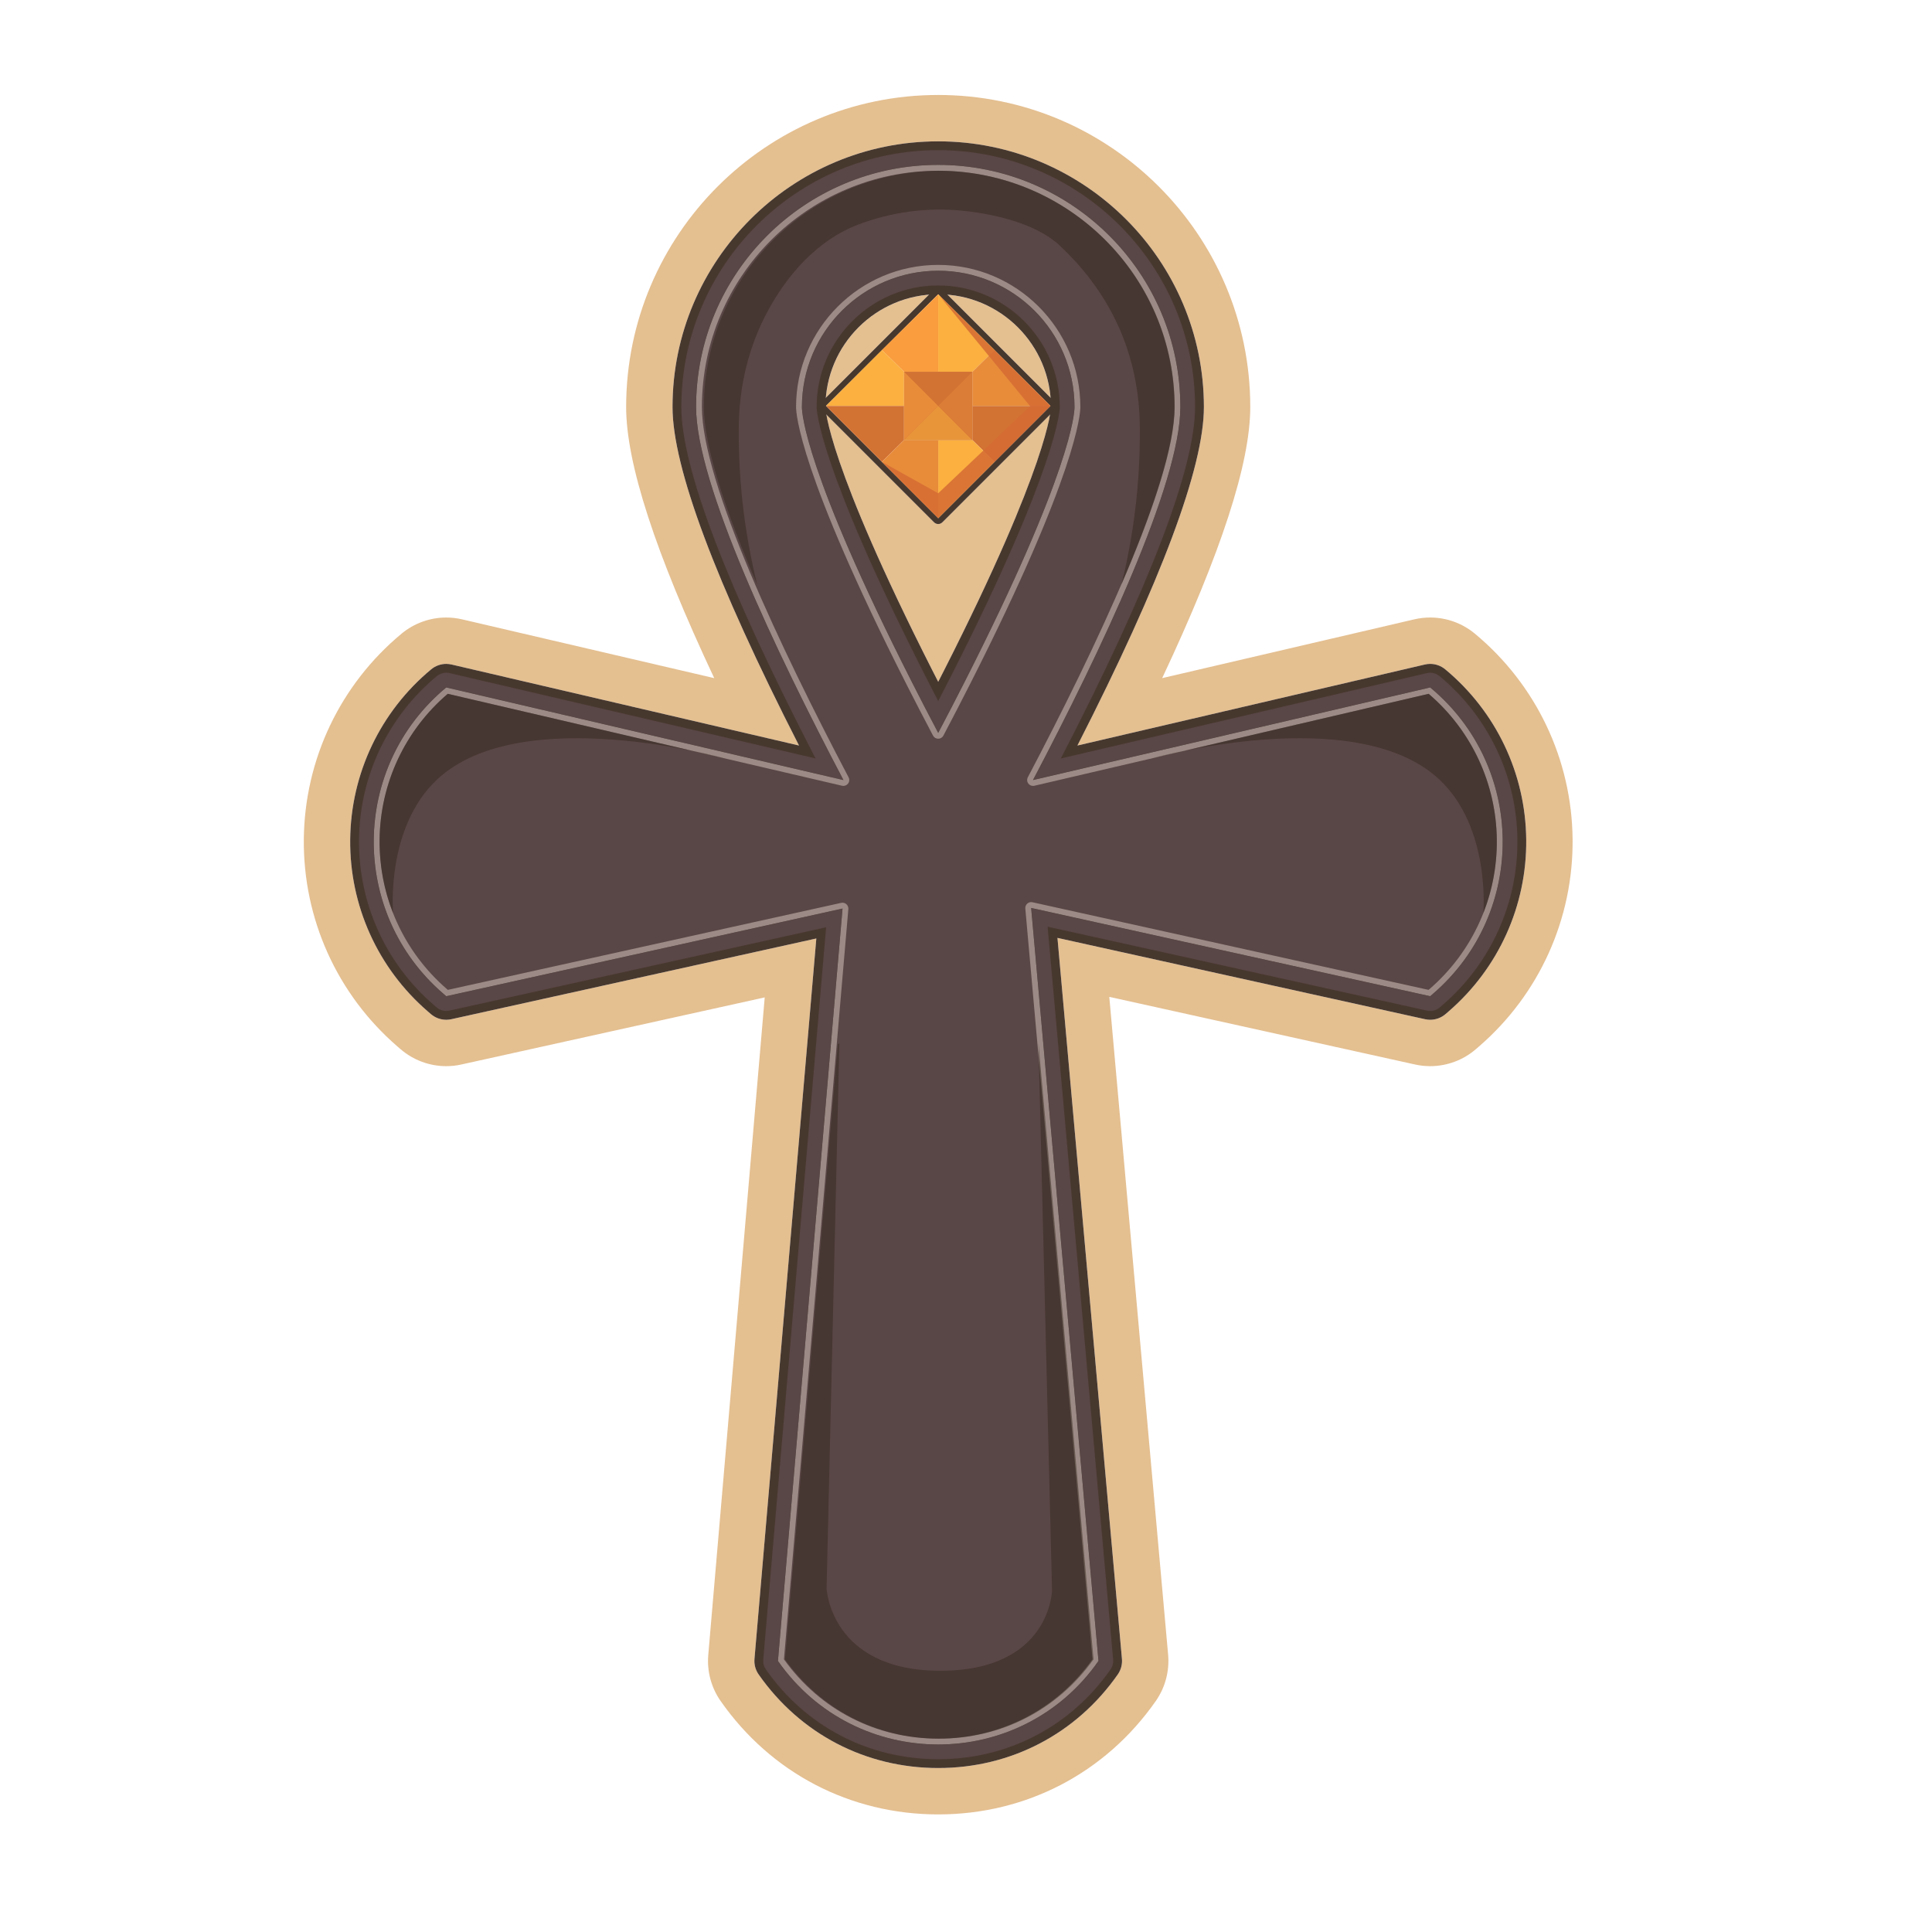 <?xml version="1.0" encoding="utf-8"?>
<!-- Generator: Adobe Illustrator 19.0.1, SVG Export Plug-In . SVG Version: 6.00 Build 0)  -->
<svg version="1.0" xmlns="http://www.w3.org/2000/svg" xmlns:xlink="http://www.w3.org/1999/xlink" x="0px" y="0px"
	 viewBox="0 0 250 250" enable-background="new 0 0 250 250" xml:space="preserve">
<g id="Слой_2">
</g>
<g id="Слой_1">
</g>
<g id="Layer_3" display="none">
</g>
<g id="Layer_4">
</g>
<g id="Слой_5">
	<g>
		<path fill="#E4BF90" d="M121.404,18.29c18.957,0,34.38,15.423,34.38,34.38c0,7.784-5.501,22.502-16.366,43.8l44.957-10.482
			c0.229-0.053,0.461-0.08,0.691-0.08c0.703,0,1.392,0.244,1.944,0.701c6.577,5.456,10.398,13.486,10.484,22.03
			c0.086,8.545-3.574,16.649-10.04,22.236l-0.397,0.343c-0.559,0.483-1.267,0.741-1.991,0.741c-0.219,0-0.439-0.024-0.658-0.072
			l-47.572-10.523l8.343,93.292c0.064,0.714-0.126,1.428-0.537,2.015c-5.378,7.697-13.848,12.112-23.238,12.112
			c-9.39,0-17.86-4.415-23.238-12.112c-0.408-0.585-0.599-1.294-0.538-2.004l8.003-93.228l-47.232,10.448
			c-0.218,0.048-0.438,0.072-0.658,0.072c-0.724,0-1.432-0.258-1.991-0.741l-0.397-0.343c-6.466-5.587-10.125-13.691-10.04-22.236
			c0.086-8.545,3.907-16.574,10.483-22.03c0.552-0.458,1.241-0.701,1.944-0.701c0.23,0,0.462,0.026,0.691,0.08l44.956,10.482
			c-10.864-21.297-16.366-36.016-16.366-43.8C87.024,33.712,102.446,18.29,121.404,18.29 M135.932,51.457
			c-0.587-7.077-6.238-12.729-13.315-13.315L135.932,51.457 M106.875,51.457l13.315-13.315
			C113.112,38.728,107.459,44.383,106.875,51.457 M121.404,67.049l-7.286-7.286l-7.236-7.236l0.012-0.012l-0.012,0.012
			L121.404,67.049 M121.404,67.81c-0.195,0-0.39-0.074-0.538-0.223l-13.928-13.928c0.47,2.706,2.742,11.468,13.732,33.128
			c0.242,0.476,0.486,0.956,0.734,1.44c0.268-0.524,0.533-1.044,0.794-1.559c10.944-21.585,13.206-30.318,13.673-33.01
			l-13.929,13.929C121.793,67.735,121.598,67.81,121.404,67.81 M194.45,108.927c0,1.286-0.094,2.571-0.283,3.846
			C194.356,111.498,194.45,110.213,194.45,108.927c0-0.086,0-0.171-0.001-0.257C194.449,108.756,194.45,108.842,194.45,108.927
			 M190.252,123.105c-0.22,0.336-0.448,0.668-0.685,0.996c-0.043,0.059-0.086,0.118-0.129,0.177
			c-0.029,0.039-0.058,0.079-0.087,0.118c-0.102,0.137-0.205,0.272-0.31,0.408c-0.159,0.205-0.322,0.409-0.488,0.611
			c0.166-0.202,0.329-0.405,0.488-0.611c0.105-0.135,0.208-0.271,0.31-0.408c0.073-0.098,0.145-0.196,0.216-0.295
			C189.804,123.773,190.032,123.441,190.252,123.105 M138.434,219.168c-0.15,0.137-0.302,0.271-0.455,0.404
			C138.131,219.439,138.283,219.304,138.434,219.168c0.203-0.184,0.404-0.372,0.601-0.565c0.375-0.366,0.74-0.746,1.096-1.14
			c-0.356,0.394-0.722,0.774-1.096,1.14C138.837,218.796,138.636,218.984,138.434,219.168 M132.399,223.238
			c0.143-0.069,0.29-0.13,0.432-0.202c0.447-0.225,0.888-0.465,1.323-0.718c-0.435,0.253-0.876,0.493-1.323,0.718
			C132.689,223.108,132.543,223.17,132.399,223.238 M121.404,12.29c-22.266,0-40.38,18.114-40.38,40.38
			c0,7.259,3.741,18.792,11.398,35.081l-32.626-7.607c-0.672-0.157-1.363-0.236-2.054-0.236c-2.104,0-4.155,0.74-5.775,2.084
			c-7.937,6.584-12.549,16.275-12.652,26.588c-0.103,10.312,4.313,20.094,12.117,26.836l0.397,0.343
			c1.643,1.419,3.743,2.201,5.913,2.201c0.656,0,1.314-0.072,1.955-0.214l39.258-8.684l-7.305,85.093
			c-0.181,2.107,0.386,4.221,1.597,5.954c6.517,9.327,16.779,14.675,28.157,14.675s21.64-5.349,28.156-14.675
			c1.218-1.742,1.784-3.868,1.595-5.986l-7.613-85.13l39.57,8.753c0.64,0.142,1.297,0.214,1.953,0.214
			c2.171,0,4.271-0.782,5.914-2.201l0.398-0.344c7.803-6.742,12.219-16.523,12.116-26.836c-0.103-10.313-4.715-20.004-12.652-26.588
			c-1.619-1.344-3.67-2.084-5.775-2.084c-0.69,0-1.382,0.08-2.054,0.236l-32.626,7.607c7.657-16.289,11.398-27.823,11.398-35.082
			C161.784,30.404,143.669,12.29,121.404,12.29L121.404,12.29z M121.404,73.81c0.138,0,0.276-0.004,0.413-0.012
			c-0.135,0.288-0.273,0.581-0.413,0.876c-0.14-0.295-0.277-0.587-0.413-0.876C121.128,73.806,121.265,73.81,121.404,73.81
			L121.404,73.81z"/>
	</g>
	<g>
		<path fill="#594646" d="M185.066,88.953l-51.392,11.982c8.784-16.696,19.065-38.352,19.065-48.265
			c0-17.306-14.029-31.335-31.335-31.335c-17.306,0-31.335,14.029-31.335,31.335c0,9.913,10.281,31.57,19.065,48.265L57.742,88.953
			h0c-12.35,10.245-12.539,29.129-0.397,39.619l0.397,0.343l51.277-11.342l-8.358,97.356c10.072,14.415,31.413,14.415,41.484,0h0
			l-8.713-97.435l51.633,11.421l0.397-0.343C197.605,118.081,197.415,99.198,185.066,88.953z M121.404,35.036
			c9.723,0,17.634,7.911,17.634,17.634c0,0.77-0.396,8.3-14.124,35.375c-1.176,2.32-2.356,4.596-3.51,6.785
			c-1.133-2.15-2.292-4.386-3.449-6.666C104.168,60.993,103.77,53.441,103.77,52.67C103.77,42.946,111.68,35.036,121.404,35.036z"/>
		<g opacity="0.61" enable-background="new    ">
			<path fill="#C4B5AD" d="M121.404,22.096c16.859,0,30.574,13.716,30.574,30.574c0,9.787-10.32,31.456-18.978,47.911
				c-0.139,0.264-0.111,0.584,0.071,0.82c0.146,0.189,0.37,0.296,0.602,0.296c0.057,0,0.115-0.007,0.173-0.02l51.021-11.896
				c5.537,4.734,8.747,11.599,8.82,18.897c0.074,7.423-3.105,14.464-8.722,19.318l-0.108,0.093l-51.26-11.339
				c-0.055-0.012-0.11-0.018-0.164-0.018c-0.183,0-0.362,0.066-0.503,0.19c-0.182,0.16-0.277,0.398-0.256,0.639l8.688,97.156
				c-4.663,6.525-11.922,10.261-19.959,10.261c-8.038,0-15.297-3.736-19.96-10.262l8.334-97.079
				c0.021-0.241-0.075-0.478-0.257-0.638c-0.14-0.123-0.319-0.189-0.502-0.189c-0.055,0-0.11,0.006-0.164,0.018l-50.905,11.26
				l-0.108-0.093c-5.617-4.853-8.797-11.894-8.722-19.318c0.073-7.298,3.283-14.164,8.82-18.897l51.021,11.896
				c0.057,0.013,0.115,0.02,0.173,0.02c0.233,0,0.456-0.107,0.602-0.296c0.182-0.236,0.21-0.556,0.071-0.82
				C101.15,84.126,90.829,62.457,90.829,52.67C90.829,35.811,104.545,22.096,121.404,22.096 M121.403,95.592
				c0.283,0,0.542-0.156,0.673-0.406c1.22-2.315,2.403-4.601,3.516-6.796c13.808-27.233,14.206-34.931,14.206-35.719
				c0-10.143-8.252-18.395-18.395-18.395s-18.395,8.252-18.395,18.395c0,0.79,0.4,8.51,14.267,35.839
				c1.095,2.158,2.257,4.404,3.455,6.676C120.862,95.435,121.121,95.592,121.403,95.592 M121.404,21.334
				c-17.306,0-31.335,14.029-31.335,31.335c0,9.913,10.281,31.57,19.065,48.265L57.742,88.953h0
				c-12.35,10.245-12.539,29.129-0.397,39.619l0.397,0.343l51.277-11.342l-8.358,97.356c5.036,7.207,12.889,10.811,20.742,10.811
				s15.706-3.604,20.742-10.811h0l-8.713-97.435l51.633,11.421l0.397-0.343c12.142-10.49,11.952-29.374-0.397-39.619l-51.392,11.982
				c8.784-16.696,19.065-38.352,19.065-48.265C152.739,35.364,138.71,21.334,121.404,21.334L121.404,21.334z M121.403,94.83
				c-1.133-2.15-2.292-4.386-3.449-6.666C104.168,60.993,103.77,53.441,103.77,52.67c0-9.723,7.911-17.634,17.634-17.634
				c9.723,0,17.634,7.911,17.634,17.634c0,0.77-0.396,8.3-14.124,35.375C123.737,90.365,122.557,92.641,121.403,94.83L121.403,94.83
				z"/>
		</g>
		<path fill="#47382E" enable-background="new    " d="M121.404,21.334c17.306,0,31.335,14.029,31.335,31.335
			c0,9.913-10.281,31.57-19.065,48.265l51.392-11.982c12.35,10.245,12.539,29.129,0.397,39.619l-0.397,0.343l-51.633-11.421
			l8.713,97.435h0c-5.036,7.207-12.889,10.811-20.742,10.811s-15.706-3.604-20.742-10.811l8.358-97.356l-51.277,11.342l-0.397-0.343
			c-12.142-10.49-11.952-29.374,0.397-39.619h0l51.392,11.982c-8.784-16.696-19.065-38.352-19.065-48.265
			C90.068,35.364,104.098,21.334,121.404,21.334 M121.404,94.83c1.154-2.189,2.334-4.465,3.51-6.785
			c13.728-27.075,14.124-34.606,14.124-35.375c0-9.723-7.911-17.634-17.634-17.634c-9.723,0-17.634,7.911-17.634,17.634
			c0,0.772,0.398,8.324,14.185,35.495C119.111,90.445,120.27,92.68,121.404,94.83 M121.404,18.29
			c-18.957,0-34.38,15.423-34.38,34.38c0,7.784,5.501,22.502,16.366,43.8L58.433,85.988c-0.229-0.053-0.461-0.08-0.691-0.08
			c-0.703,0-1.392,0.244-1.944,0.701c-6.577,5.456-10.398,13.486-10.484,22.03c-0.086,8.545,3.574,16.649,10.04,22.236l0.397,0.343
			c0.559,0.483,1.267,0.741,1.991,0.741c0.219,0,0.439-0.024,0.658-0.072l47.232-10.448l-8.003,93.228
			c-0.061,0.71,0.129,1.42,0.538,2.004c5.378,7.697,13.848,12.112,23.238,12.112c9.39,0,17.86-4.415,23.238-12.112
			c0.411-0.588,0.601-1.301,0.537-2.015l-8.343-93.292l47.572,10.523c0.218,0.048,0.439,0.072,0.658,0.072
			c0.724,0,1.432-0.258,1.991-0.741l0.397-0.343c6.466-5.586,10.125-13.691,10.04-22.236c-0.086-8.545-3.907-16.574-10.483-22.03
			c-0.552-0.458-1.241-0.701-1.944-0.701c-0.23,0-0.462,0.026-0.691,0.08l-44.957,10.482c10.865-21.298,16.366-36.016,16.366-43.8
			C155.784,33.712,140.361,18.29,121.404,18.29L121.404,18.29z M121.404,88.227c-0.248-0.484-0.493-0.964-0.734-1.44
			c-13.578-26.76-13.85-33.836-13.855-34.124c0-8.038,6.545-14.582,14.589-14.582c8.045,0,14.589,6.545,14.589,14.589
			c-0.005,0.28-0.277,7.336-13.795,33.998C121.937,87.183,121.672,87.703,121.404,88.227L121.404,88.227z"/>
		<path fill="#594646" d="M121.404,21.334c17.306,0,31.335,14.029,31.335,31.335c0,9.913-10.281,31.57-19.065,48.265l51.392-11.982
			c12.35,10.245,12.539,29.129,0.397,39.619l-0.397,0.343l-51.633-11.421l8.713,97.435h0c-5.036,7.207-12.889,10.811-20.742,10.811
			s-15.706-3.604-20.742-10.811l8.358-97.356l-51.277,11.342l-0.397-0.343c-12.142-10.49-11.952-29.374,0.397-39.619h0
			l51.392,11.982c-8.784-16.696-19.065-38.352-19.065-48.265C90.068,35.364,104.098,21.334,121.404,21.334 M121.404,94.83
			c1.154-2.189,2.334-4.465,3.51-6.785c13.728-27.075,14.124-34.606,14.124-35.375c0-9.723-7.911-17.634-17.634-17.634
			c-9.723,0-17.634,7.911-17.634,17.634c0,0.772,0.398,8.324,14.185,35.495C119.111,90.445,120.27,92.68,121.404,94.83
			 M121.404,19.431c-18.328,0-33.238,14.911-33.238,33.238c0,7.869,5.839,23.156,17.365,45.471L58.174,87.1
			c-0.143-0.033-0.288-0.05-0.432-0.05c-0.439,0-0.87,0.152-1.215,0.438c-6.318,5.241-9.988,12.955-10.071,21.163
			c-0.082,8.208,3.433,15.994,9.644,21.36l0.397,0.343c0.349,0.302,0.792,0.463,1.244,0.463c0.137,0,0.275-0.015,0.411-0.045
			l48.749-10.783l-8.136,94.776c-0.038,0.444,0.081,0.887,0.336,1.253c5.162,7.387,13.29,11.624,22.302,11.624
			c9.012,0,17.141-4.237,22.302-11.624c0.257-0.367,0.375-0.813,0.336-1.259l-8.481-94.846l49.095,10.86
			c0.136,0.03,0.274,0.045,0.411,0.045c0.452,0,0.895-0.161,1.244-0.463l0.397-0.343c6.211-5.366,9.727-13.152,9.644-21.36
			s-3.753-15.922-10.071-21.163c-0.345-0.286-0.776-0.438-1.215-0.438c-0.144,0-0.289,0.016-0.432,0.05l-47.357,11.041
			c11.526-22.315,17.365-37.603,17.365-45.471C154.642,34.342,139.731,19.431,121.404,19.431L121.404,19.431z M121.404,90.721
			c-0.599-1.157-1.185-2.299-1.752-3.417c-13.82-27.237-13.979-34.345-13.979-34.634c0-8.674,7.057-15.731,15.731-15.731
			s15.731,7.057,15.731,15.731c0,0.288-0.158,7.375-13.918,34.515C122.63,88.34,122.024,89.522,121.404,90.721L121.404,90.721z"/>
		<path opacity="0.48" fill="#32261C" enable-background="new    " d="M152.004,52.67c0-16.481-13.11-29.95-29.464-30.552
			c-0.292-0.008-0.583-0.022-0.878-0.022c-0.039,0-0.077,0.003-0.116,0.003c-0.039,0-0.077-0.003-0.116-0.003
			c-0.294,0-0.585,0.014-0.86,0.028c-16.354,0.578-29.482,14.054-29.482,30.546c0,5.176,2.887,13.675,6.887,22.968
			c-1.446-5.854-2.457-12.725-2.38-20.431c0.051-5.123,1.225-10.202,3.633-14.736c2.582-4.863,6.52-9.4,11.822-11.413
			c4.251-1.614,8.862-2.25,13.389-1.805c4.06,0.398,9.597,1.621,12.678,4.505c5.503,5.152,10.274,12.703,10.38,23.451
			c0.076,7.705-0.934,14.577-2.38,20.431C149.117,66.344,152.004,57.845,152.004,52.67z M108.468,29.61l-1.801,1.519
			C107.264,30.598,107.864,30.088,108.468,29.61z"/>
		<path fill="#47382E" enable-background="new    " d="M121.404,38.08l14.521,14.447l-14.522,14.522l-14.522-14.522L121.404,38.08
			 M121.404,37.244c-0.195,0-0.39,0.074-0.538,0.223l-14.522,14.522c-0.297,0.297-0.297,0.779,0,1.076l14.522,14.522
			c0.149,0.149,0.343,0.223,0.538,0.223s0.39-0.074,0.538-0.223l14.522-14.522c0.143-0.143,0.223-0.336,0.223-0.538
			s-0.08-0.395-0.223-0.538l-14.522-14.522C121.793,37.319,121.598,37.244,121.404,37.244L121.404,37.244z"/>
		<rect x="116.979" y="48.103" fill="#D27233" width="8.849" height="8.849"/>
		<polygon fill="#F99D3E" points="116.979,48.103 121.404,48.103 121.404,38.08 114.118,45.291 		"/>
		<polygon fill="#FBB040" points="116.979,48.103 114.118,45.291 106.882,52.527 116.979,52.527 		"/>
		<polygon fill="#D27233" points="116.979,52.527 106.882,52.527 114.118,59.763 116.979,56.951 		"/>
		<polygon fill="#FBB040" points="121.404,48.103 121.404,38.08 128.69,45.291 125.828,48.103 		"/>
		<polygon fill="#E88C3A" points="125.828,48.103 125.828,52.527 135.925,52.527 128.69,45.291 		"/>
		<polygon fill="#D27233" points="125.828,52.527 125.828,56.951 128.69,59.763 135.925,52.527 		"/>
		<polygon fill="#FBB040" points="121.404,56.951 121.404,67.049 128.69,59.763 125.828,56.951 		"/>
		<polygon fill="#E88C3A" points="114.118,59.763 116.979,56.951 121.404,56.951 121.404,67.049 		"/>
		<polygon fill="#E88C3A" points="116.979,56.951 121.404,52.527 116.979,48.103 		"/>
		<polygon fill="#E8953A" points="121.404,52.527 116.979,56.951 125.828,56.951 		"/>
		<polygon fill="#DB7D36" points="121.404,52.527 125.828,56.951 125.828,48.103 		"/>
		<path opacity="0.48" fill="#32261C" enable-background="new    " d="M184.867,89.781l-35.9,8.37l0,0c0,0,26.414-7.43,37.261,2.695
			c6.686,6.241,5.715,17.199,5.718,17.297c1.169-2.977,1.774-6.183,1.741-9.465C193.614,101.38,190.404,94.514,184.867,89.781z"/>
		<path opacity="0.48" fill="#32261C" enable-background="new    " d="M57.94,89.781l35.9,8.37l0,0c0,0-26.414-7.43-37.261,2.695
			c-6.686,6.241-5.715,17.199-5.718,17.297c-1.169-2.977-1.774-6.183-1.741-9.465C49.193,101.38,52.403,94.514,57.94,89.781z"/>
		<path opacity="0.48" fill="#32261C" enable-background="new    " d="M136.136,205.794c0,0-0.193,10.403-14.447,10.403
			s-14.732-10.657-14.732-10.657l1.654-70.536l-0.192,0.119l-6.833,79.593c4.663,6.526,11.922,10.262,19.96,10.262
			c8.038,0,15.296-3.736,19.959-10.26l-7.128-79.713L136.136,205.794z"/>
		<polygon opacity="0.85" fill="#D56B33" points="121.404,38.08 133.301,52.564 121.404,63.83 114.118,59.763 121.404,67.049 
			135.925,52.527 		"/>
	</g>
	<g>
		<g>
			<path fill="#E4BF90" d="M119.365,72.591c-0.147,0.726-0.293,1.453-0.44,2.179c1.637,0.222,3.274,0.443,4.911,0.665
				c-0.028-0.395-0.057-0.789-0.085-1.184c-0.094-1.301-1.083-2.563-2.5-2.5c-1.274,0.057-2.601,1.103-2.5,2.5
				c0.028,0.395,0.057,0.789,0.085,1.184c0.09,1.251,0.883,2.283,2.168,2.455c1.153,0.155,2.496-0.567,2.743-1.791
				c0.147-0.726,0.293-1.453,0.44-2.179c0.258-1.278-0.367-2.761-1.746-3.075C121.195,70.561,119.642,71.22,119.365,72.591
				L119.365,72.591z"/>
		</g>
	</g>
</g>
</svg>
